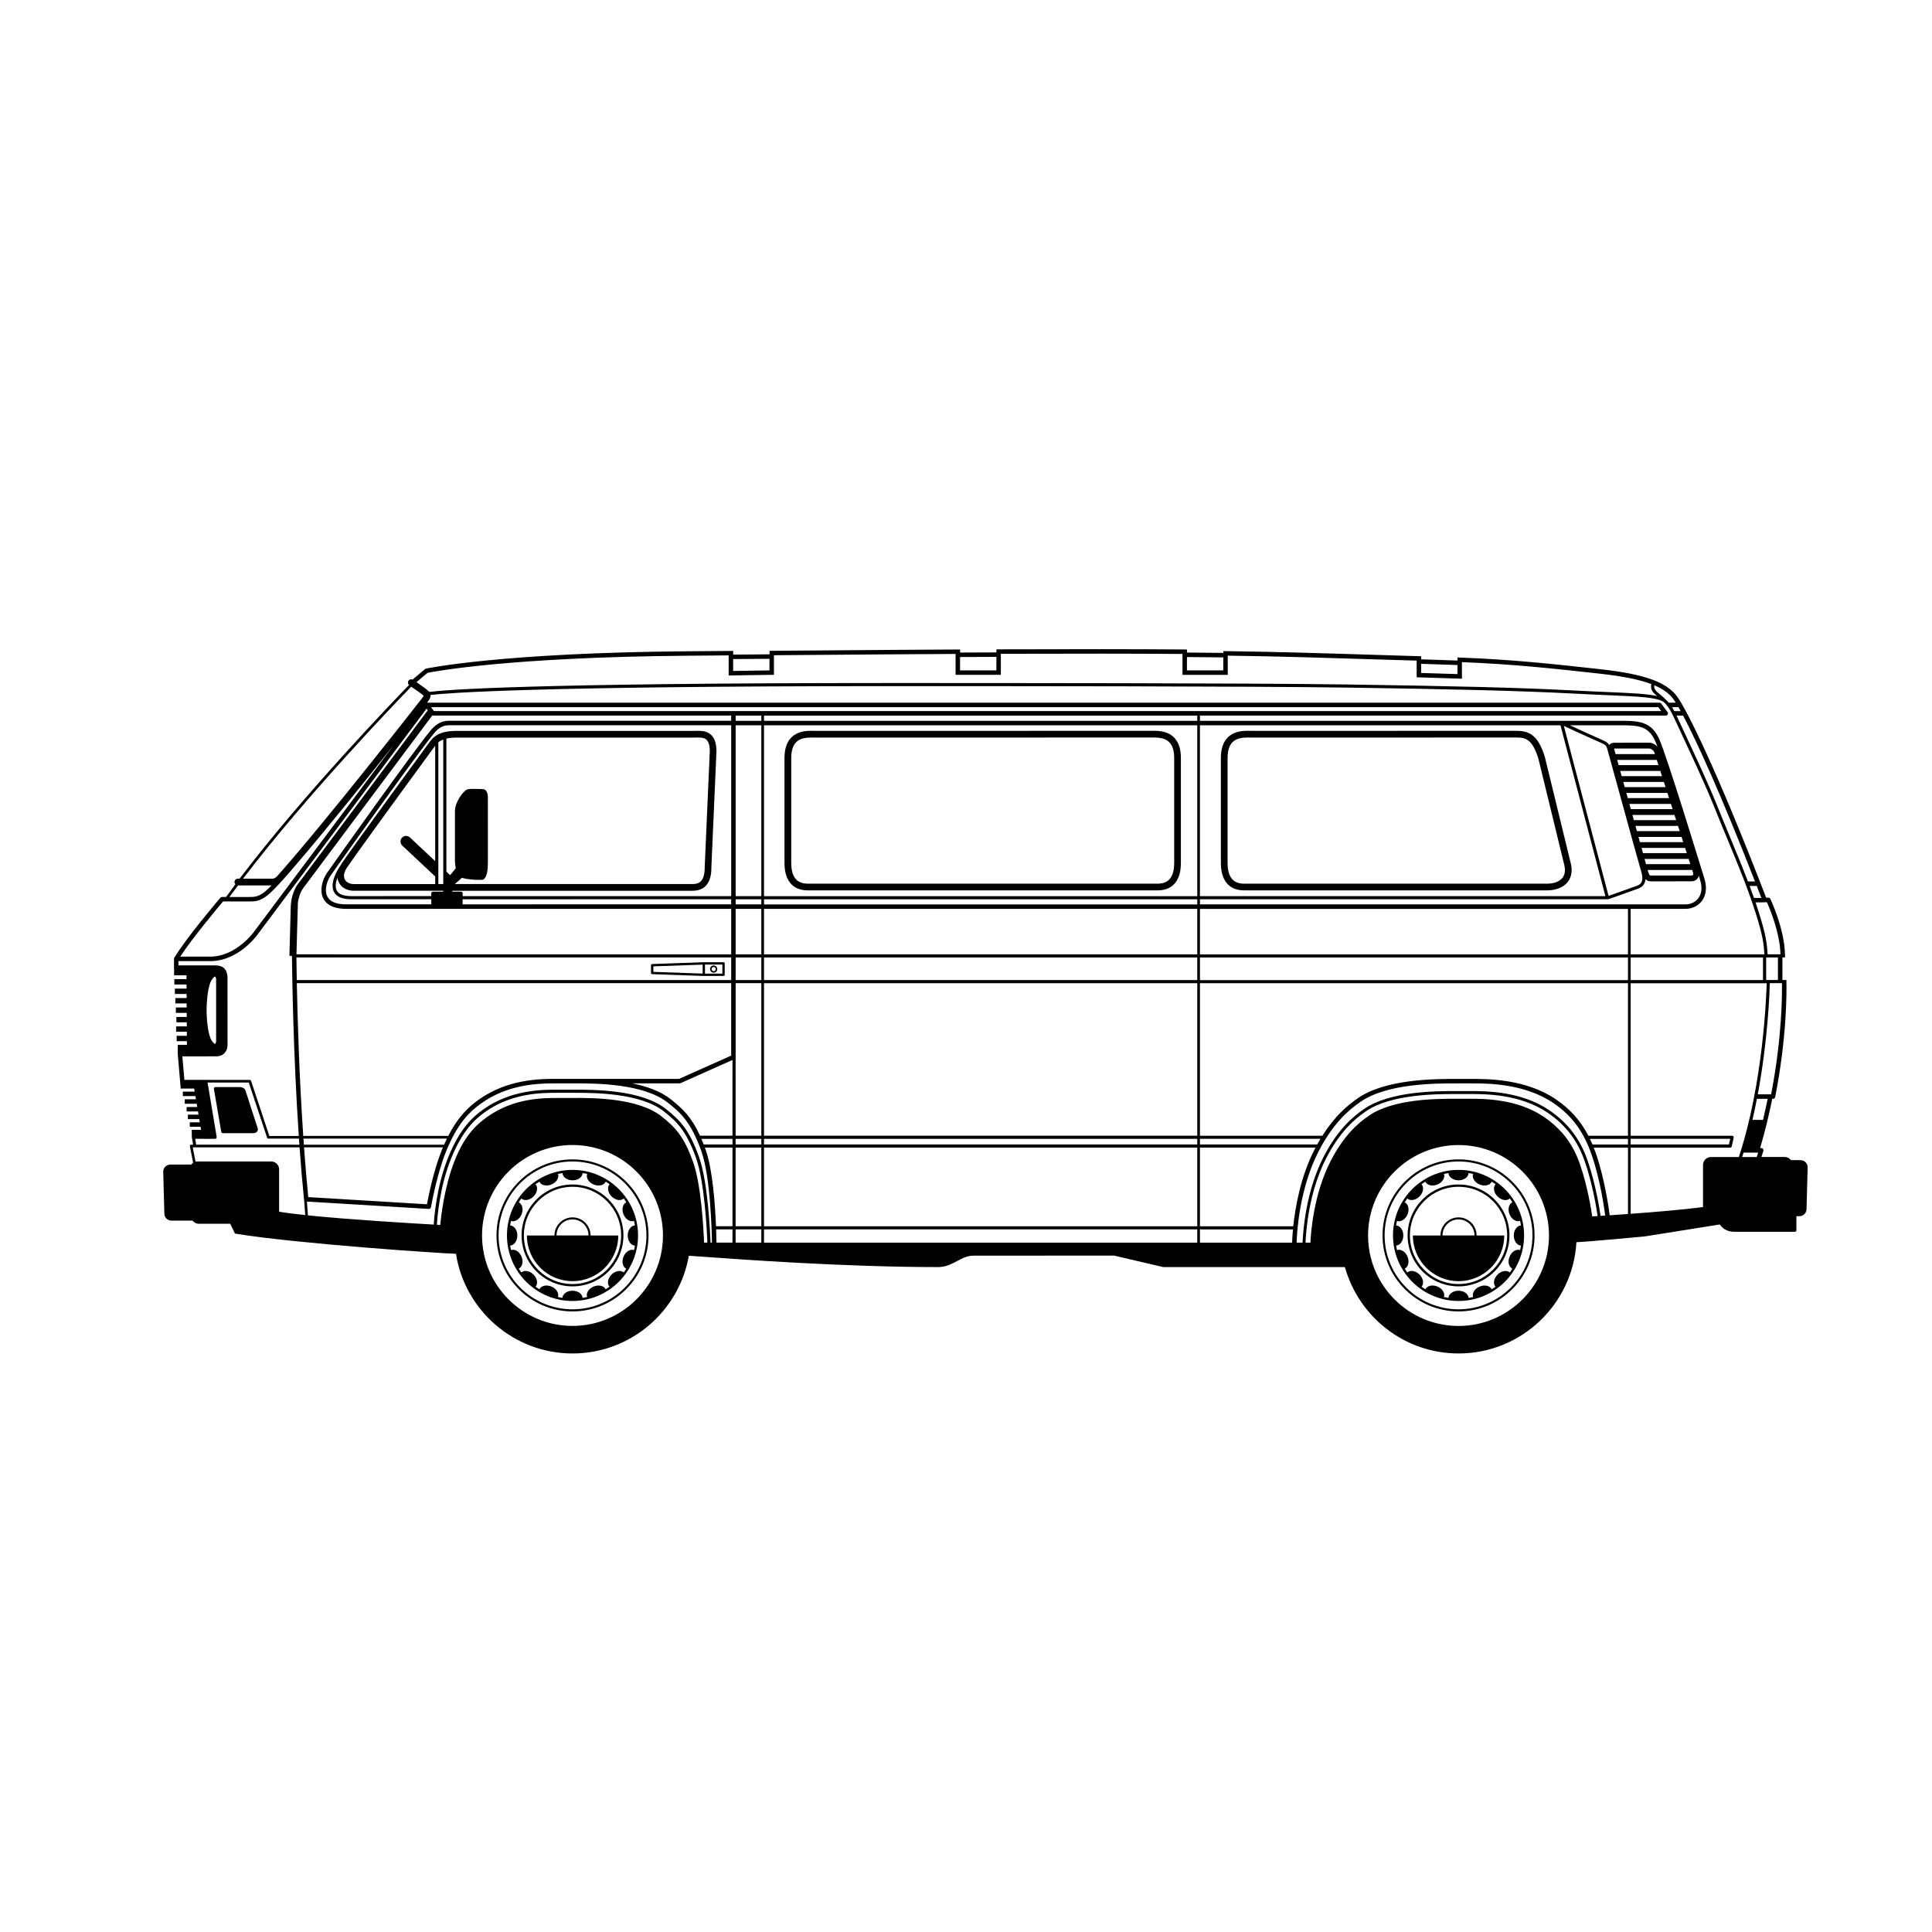 <?xml version="1.0" encoding="UTF-8"?>
<!-- Uploaded to: SVG Repo, www.svgrepo.com, Generator: SVG Repo Mixer Tools -->
<svg fill="#000000" width="800px" height="800px" version="1.1" viewBox="144 144 512 512" xmlns="http://www.w3.org/2000/svg">
 <g>
  <path d="m295.72 451.25c-11.105 0-20.145 9.035-20.145 20.145 0 11.109 9.035 20.145 20.145 20.145s20.145-9.035 20.145-20.145c0-11.109-9.039-20.145-20.145-20.145zm0 39.734c-10.801 0-19.59-8.789-19.59-19.59 0-10.801 8.785-19.59 19.59-19.59 10.801 0 19.59 8.789 19.59 19.59 0 10.801-8.789 19.59-19.59 19.59z"/>
  <path d="m295.72 454.03c-9.578 0-17.371 7.793-17.371 17.371 0 9.578 7.793 17.371 17.371 17.371s17.371-7.793 17.371-17.371c-0.004-9.578-7.797-17.371-17.371-17.371zm12.426 7.992c0.004 0 0.004 0 0 0h0.004 0.004c0.242 0 0.469-0.039 0.672-0.117 0.004-0.004 0.008-0.008 0.012-0.008 0.176-0.07 0.328-0.172 0.465-0.297 0.242 0.328 0.465 0.668 0.68 1.02-0.961 0.461-1.301 1.871-0.746 3.203 0.062 0.152 0.137 0.293 0.215 0.43 0.031 0.051 0.062 0.098 0.094 0.148 0.051 0.082 0.105 0.16 0.164 0.234 0.043 0.055 0.086 0.105 0.129 0.152 0.055 0.062 0.113 0.125 0.172 0.176 0.047 0.047 0.098 0.094 0.148 0.133 0.066 0.055 0.137 0.105 0.203 0.152 0.035 0.023 0.07 0.059 0.105 0.082 0.008 0.008 0.02 0.008 0.031 0.016 0.141 0.082 0.285 0.148 0.434 0.199 0.043 0.016 0.086 0.023 0.129 0.035 0.137 0.035 0.281 0.062 0.418 0.066 0.008 0 0.02 0.004 0.027 0.004 0.07 0 0.137-0.031 0.203-0.039 0.109-0.016 0.219-0.023 0.32-0.062 0.094 0.395 0.168 0.797 0.234 1.199-1.062 0.059-1.914 1.23-1.914 2.676 0 0.18 0.016 0.359 0.039 0.531 0.004 0.027 0.016 0.055 0.02 0.086 0.027 0.141 0.055 0.281 0.098 0.418 0.008 0.023 0.02 0.043 0.023 0.066 0.047 0.133 0.098 0.266 0.156 0.387 0.012 0.023 0.023 0.039 0.035 0.062 0.059 0.109 0.117 0.219 0.191 0.32 0.004 0.008 0.012 0.012 0.016 0.02 0.016 0.02 0.031 0.035 0.047 0.055 0.266 0.336 0.586 0.57 0.938 0.672 0.008 0.004 0.016 0.008 0.023 0.008 0.098 0.023 0.195 0.031 0.297 0.039 0.012 0 0.02 0.004 0.027 0.004-0.066 0.402-0.141 0.801-0.234 1.195-1.008-0.355-2.242 0.406-2.789 1.738-0.07 0.164-0.125 0.336-0.168 0.504-0.012 0.047-0.016 0.09-0.023 0.133-0.027 0.125-0.051 0.246-0.062 0.371-0.004 0.043 0 0.086-0.004 0.129-0.004 0.121-0.012 0.242-0.004 0.363 0.004 0.043 0.012 0.086 0.02 0.125 0.012 0.105 0.02 0.211 0.047 0.312 0.004 0.008 0.004 0.016 0.008 0.02 0.008 0.039 0.027 0.074 0.039 0.117 0.121 0.398 0.324 0.723 0.605 0.945 0 0 0 0.004 0.004 0.004 0.086 0.066 0.18 0.113 0.277 0.164-0.215 0.348-0.438 0.684-0.676 1.012-0.25-0.219-0.562-0.344-0.902-0.383-0.75-0.086-1.633 0.23-2.328 0.93-0.125 0.125-0.242 0.262-0.348 0.402-0.027 0.035-0.047 0.074-0.074 0.113-0.074 0.109-0.145 0.215-0.203 0.324-0.016 0.027-0.023 0.059-0.039 0.086-0.059 0.125-0.113 0.242-0.156 0.367-0.008 0.02-0.008 0.035-0.012 0.055-0.039 0.125-0.074 0.25-0.094 0.375v0.027 0.008c-0.086 0.582 0.055 1.098 0.383 1.473-0.328 0.238-0.664 0.461-1.012 0.676-0.469-0.949-1.871-1.285-3.191-0.73-0.168 0.07-0.324 0.152-0.477 0.238-0.031 0.02-0.055 0.039-0.082 0.059-0.117 0.074-0.234 0.152-0.34 0.242-0.02 0.02-0.035 0.035-0.059 0.055-0.102 0.09-0.203 0.184-0.293 0.285-0.02 0.02-0.031 0.043-0.047 0.062-0.078 0.094-0.152 0.188-0.215 0.289-0.004 0.008-0.008 0.016-0.012 0.023-0.016 0.027-0.023 0.055-0.039 0.082-0.27 0.488-0.328 0.992-0.172 1.441-0.395 0.094-0.789 0.168-1.195 0.234-0.066-1.059-1.23-1.902-2.664-1.902h-0.008c-0.18 0-0.359 0.016-0.531 0.039-0.043 0.008-0.082 0.02-0.121 0.027-0.129 0.023-0.258 0.051-0.379 0.086-0.035 0.012-0.066 0.027-0.102 0.039-0.121 0.043-0.242 0.086-0.355 0.141-0.031 0.016-0.055 0.031-0.082 0.051-0.102 0.055-0.203 0.109-0.297 0.176l-0.02 0.02c-0.027 0.023-0.051 0.047-0.082 0.07-0.32 0.262-0.543 0.566-0.641 0.906-0.004 0.012-0.008 0.02-0.012 0.031-0.023 0.094-0.031 0.191-0.039 0.289 0 0.008-0.004 0.02-0.004 0.027-0.402-0.066-0.801-0.141-1.195-0.234 0.348-1.004-0.41-2.231-1.734-2.781-0.168-0.07-0.336-0.125-0.508-0.168-0.035-0.008-0.074-0.012-0.109-0.02-0.133-0.027-0.266-0.055-0.395-0.066-0.043-0.004-0.082 0-0.125-0.004-0.125-0.008-0.246-0.012-0.363-0.004-0.047 0.004-0.094 0.016-0.137 0.02-0.102 0.012-0.203 0.02-0.301 0.043-0.008 0.004-0.016 0.008-0.02 0.008-0.047 0.012-0.09 0.031-0.137 0.047-0.508 0.16-0.887 0.465-1.086 0.875-0.348-0.215-0.684-0.438-1.012-0.676 0.695-0.793 0.469-2.219-0.543-3.231-0.125-0.125-0.266-0.242-0.406-0.348-0.027-0.02-0.055-0.035-0.086-0.055-0.113-0.078-0.234-0.156-0.352-0.223-0.02-0.008-0.035-0.016-0.051-0.023-0.133-0.066-0.266-0.125-0.402-0.172h-0.008c-0.137-0.047-0.277-0.082-0.414-0.105-0.512-0.082-0.98 0.016-1.344 0.258-0.059 0.039-0.113 0.082-0.168 0.125-0.238-0.328-0.465-0.668-0.68-1.012 0.953-0.465 1.289-1.867 0.738-3.195-0.551-1.328-1.785-2.086-2.789-1.73-0.094-0.395-0.172-0.793-0.238-1.195 1.059-0.059 1.914-1.23 1.914-2.672 0-0.184-0.016-0.363-0.039-0.539-0.18-1.184-0.949-2.078-1.875-2.129 0.066-0.402 0.141-0.805 0.23-1.195 0.168 0.059 0.34 0.094 0.52 0.094 0.879 0 1.82-0.715 2.281-1.828 0.551-1.332 0.211-2.742-0.75-3.199 0.215-0.348 0.441-0.688 0.68-1.02 0.309 0.277 0.707 0.426 1.148 0.426 0.691 0 1.469-0.328 2.094-0.953 1.02-1.02 1.246-2.457 0.527-3.246 0.332-0.238 0.672-0.465 1.02-0.68 0.305 0.648 1.039 1.02 1.902 1.02 0.418 0 0.863-0.086 1.297-0.266 1.191-0.492 1.93-1.539 1.816-2.469-0.016-0.113-0.047-0.223-0.086-0.332 0.395-0.094 0.793-0.172 1.199-0.234 0.047 1.066 1.223 1.926 2.672 1.926 0.184 0 0.363-0.016 0.539-0.039 1.191-0.18 2.09-0.953 2.129-1.887 0.402 0.066 0.805 0.141 1.199 0.234-0.367 1.008 0.395 2.254 1.734 2.809 0.426 0.176 0.875 0.266 1.301 0.266 0.352 0 0.691-0.062 0.988-0.184 0.367-0.152 0.625-0.402 0.809-0.703 0.031-0.047 0.074-0.086 0.098-0.137 0.348 0.215 0.688 0.441 1.016 0.68-0.715 0.793-0.488 2.231 0.535 3.25 0.141 0.141 0.289 0.262 0.445 0.375 0.043 0.027 0.082 0.055 0.125 0.078 0.117 0.074 0.238 0.148 0.363 0.207 0.055 0.023 0.105 0.047 0.16 0.07 0.113 0.047 0.23 0.086 0.344 0.121 0.059 0.016 0.121 0.031 0.18 0.047 0.035 0.008 0.07 0.02 0.102 0.027 0.121 0.02 0.234 0.027 0.348 0.027-0.02-0.016-0.016-0.016-0.012-0.016z"/>
  <path d="m295.72 457.9c-7.445 0-13.5 6.055-13.5 13.5 0 7.445 6.055 13.5 13.5 13.5 7.441 0 13.496-6.055 13.496-13.5 0-7.445-6.055-13.5-13.496-13.5zm0 26.387c-7.106 0-12.887-5.781-12.887-12.887 0-7.106 5.781-12.887 12.887-12.887 7.106 0 12.887 5.781 12.887 12.887-0.004 7.106-5.781 12.887-12.887 12.887z"/>
  <path d="m300.51 471.4c0-2.641-2.148-4.785-4.785-4.785-2.641 0-4.785 2.148-4.785 4.785 0 0.004 0.004 0.008 0.004 0.016h-7.312c0 6.684 5.422 12.105 12.105 12.105s12.105-5.422 12.105-12.105h-7.332c-0.004-0.008 0-0.012 0-0.016zm-0.551 0.012h-8.473v-0.016c0-2.336 1.902-4.238 4.238-4.238 2.34 0 4.238 1.902 4.238 4.238 0 0.008-0.004 0.012-0.004 0.016z"/>
  <path d="m530.53 451.25c-11.109 0-20.145 9.035-20.145 20.145 0 11.109 9.039 20.145 20.145 20.145 11.105 0 20.145-9.035 20.145-20.145 0-11.109-9.039-20.145-20.145-20.145zm0 39.734c-10.801 0-19.59-8.789-19.59-19.59 0-10.801 8.785-19.59 19.59-19.59 10.801 0 19.59 8.789 19.59 19.59 0 10.801-8.789 19.59-19.59 19.59z"/>
  <path d="m530.53 454.03c-9.578 0-17.371 7.793-17.371 17.371 0 9.578 7.793 17.371 17.371 17.371s17.371-7.793 17.371-17.371c0-9.578-7.797-17.371-17.371-17.371zm12.426 7.992h0.004 0.004 0.004c0.242 0 0.469-0.039 0.672-0.117 0.004-0.004 0.008-0.008 0.016-0.008 0.172-0.07 0.324-0.172 0.465-0.297 0.242 0.328 0.465 0.668 0.68 1.02-0.961 0.461-1.301 1.871-0.746 3.203 0.059 0.152 0.133 0.293 0.215 0.43 0.031 0.051 0.066 0.098 0.094 0.148 0.055 0.082 0.105 0.16 0.164 0.234 0.043 0.055 0.086 0.105 0.133 0.152 0.055 0.062 0.113 0.125 0.172 0.176 0.047 0.047 0.098 0.094 0.148 0.133 0.066 0.055 0.133 0.105 0.203 0.152 0.035 0.023 0.07 0.059 0.105 0.082 0.008 0.008 0.02 0.008 0.031 0.016 0.141 0.082 0.285 0.148 0.434 0.199 0.043 0.016 0.086 0.023 0.125 0.035 0.137 0.035 0.281 0.062 0.418 0.066 0.008 0 0.02 0.004 0.027 0.004 0.074 0 0.133-0.031 0.203-0.039 0.109-0.016 0.215-0.023 0.32-0.062 0.094 0.395 0.168 0.797 0.234 1.199-1.062 0.059-1.914 1.23-1.914 2.676 0 0.18 0.016 0.359 0.039 0.531 0.004 0.027 0.016 0.055 0.02 0.086 0.023 0.141 0.055 0.281 0.098 0.418 0.008 0.023 0.02 0.043 0.023 0.066 0.043 0.133 0.094 0.266 0.156 0.387 0.012 0.023 0.023 0.039 0.035 0.062 0.059 0.109 0.117 0.219 0.188 0.32 0.008 0.008 0.016 0.012 0.02 0.02 0.016 0.02 0.031 0.035 0.047 0.055 0.266 0.336 0.586 0.57 0.938 0.672 0.008 0.004 0.016 0.008 0.023 0.008 0.098 0.023 0.195 0.031 0.297 0.039 0.008 0 0.02 0.004 0.027 0.004-0.066 0.402-0.141 0.801-0.234 1.195-1.008-0.355-2.242 0.406-2.789 1.738-0.07 0.164-0.125 0.336-0.168 0.504-0.012 0.047-0.016 0.09-0.023 0.133-0.027 0.125-0.055 0.246-0.062 0.371-0.004 0.043-0.004 0.086-0.004 0.129-0.004 0.121-0.012 0.242-0.004 0.363 0.004 0.043 0.012 0.086 0.02 0.125 0.012 0.105 0.02 0.211 0.047 0.312 0.004 0.008 0.004 0.016 0.008 0.02 0.008 0.039 0.027 0.074 0.039 0.117 0.121 0.398 0.324 0.723 0.605 0.945 0 0 0 0.004 0.004 0.004 0.086 0.066 0.18 0.113 0.277 0.164-0.215 0.348-0.441 0.684-0.68 1.012-0.25-0.219-0.562-0.344-0.902-0.383-0.75-0.086-1.633 0.23-2.332 0.93-0.125 0.125-0.242 0.262-0.348 0.402-0.023 0.035-0.047 0.074-0.074 0.113-0.074 0.109-0.145 0.215-0.203 0.324-0.016 0.027-0.023 0.059-0.039 0.086-0.059 0.125-0.113 0.242-0.156 0.367-0.008 0.02-0.008 0.035-0.016 0.055-0.035 0.125-0.074 0.25-0.094 0.375v0.027c-0.004 0.004-0.004 0.008-0.004 0.008-0.082 0.582 0.055 1.098 0.383 1.473-0.328 0.238-0.664 0.461-1.012 0.676-0.465-0.949-1.871-1.285-3.191-0.73-0.168 0.07-0.324 0.152-0.477 0.238-0.031 0.02-0.055 0.039-0.082 0.059-0.117 0.074-0.234 0.152-0.34 0.242-0.02 0.02-0.035 0.035-0.059 0.055-0.105 0.09-0.203 0.184-0.293 0.285-0.02 0.02-0.031 0.043-0.047 0.062-0.074 0.094-0.152 0.188-0.215 0.289-0.004 0.008-0.008 0.016-0.012 0.023-0.016 0.027-0.023 0.055-0.039 0.082-0.27 0.488-0.332 0.992-0.172 1.441-0.395 0.094-0.793 0.168-1.195 0.234-0.066-1.059-1.23-1.902-2.664-1.902h-0.008c-0.176 0-0.355 0.016-0.527 0.039-0.043 0.008-0.082 0.02-0.125 0.027-0.129 0.023-0.258 0.051-0.379 0.086-0.035 0.012-0.066 0.027-0.102 0.039-0.121 0.043-0.242 0.086-0.355 0.141-0.031 0.016-0.055 0.031-0.082 0.051-0.102 0.055-0.203 0.109-0.297 0.176-0.008 0.008-0.012 0.012-0.02 0.02-0.027 0.023-0.055 0.047-0.082 0.07-0.316 0.262-0.539 0.566-0.641 0.906-0.004 0.012-0.008 0.02-0.012 0.031-0.023 0.094-0.031 0.191-0.039 0.289-0.004 0.008-0.004 0.02-0.004 0.027-0.406-0.066-0.801-0.141-1.195-0.234 0.348-1.004-0.406-2.231-1.734-2.781-0.168-0.07-0.336-0.125-0.508-0.168-0.035-0.008-0.074-0.012-0.109-0.02-0.133-0.027-0.266-0.055-0.395-0.066-0.043-0.004-0.082 0-0.125-0.004-0.125-0.008-0.246-0.012-0.367-0.004-0.047 0.004-0.094 0.016-0.137 0.02-0.102 0.012-0.207 0.02-0.305 0.043-0.008 0.004-0.016 0.008-0.02 0.008-0.047 0.012-0.094 0.031-0.137 0.047-0.508 0.16-0.887 0.465-1.086 0.875-0.348-0.215-0.684-0.438-1.012-0.676 0.695-0.793 0.469-2.219-0.543-3.231-0.125-0.125-0.266-0.242-0.406-0.348-0.027-0.02-0.055-0.035-0.086-0.055-0.113-0.078-0.23-0.156-0.352-0.223-0.02-0.008-0.035-0.016-0.055-0.023-0.133-0.066-0.266-0.125-0.402-0.172h-0.008c-0.137-0.047-0.273-0.082-0.414-0.105-0.516-0.082-0.98 0.016-1.344 0.258-0.059 0.039-0.113 0.082-0.168 0.125-0.238-0.328-0.465-0.668-0.68-1.012 0.953-0.465 1.285-1.867 0.738-3.195-0.551-1.328-1.785-2.086-2.789-1.73-0.094-0.395-0.172-0.793-0.234-1.195 1.059-0.059 1.91-1.23 1.91-2.672 0-0.184-0.016-0.363-0.039-0.539-0.18-1.184-0.949-2.078-1.875-2.129 0.066-0.402 0.141-0.805 0.234-1.195 0.168 0.059 0.34 0.094 0.516 0.094 0.883 0 1.82-0.715 2.281-1.828 0.551-1.332 0.211-2.742-0.754-3.199 0.215-0.348 0.441-0.688 0.68-1.02 0.309 0.277 0.707 0.426 1.152 0.426 0.691 0 1.469-0.328 2.094-0.953 1.02-1.02 1.246-2.457 0.527-3.246 0.332-0.238 0.672-0.465 1.02-0.68 0.305 0.648 1.043 1.02 1.902 1.02 0.418 0 0.863-0.086 1.297-0.266 1.195-0.492 1.93-1.539 1.812-2.469-0.016-0.113-0.047-0.223-0.086-0.332 0.395-0.094 0.793-0.172 1.199-0.234 0.047 1.066 1.223 1.926 2.672 1.926 0.184 0 0.363-0.016 0.539-0.039 1.191-0.18 2.09-0.953 2.129-1.887 0.406 0.066 0.805 0.141 1.199 0.234-0.367 1.008 0.395 2.254 1.734 2.809 0.426 0.176 0.875 0.266 1.301 0.266 0.355 0 0.691-0.062 0.988-0.184 0.367-0.152 0.625-0.402 0.809-0.703 0.031-0.047 0.074-0.086 0.098-0.137 0.348 0.215 0.688 0.441 1.016 0.68-0.715 0.793-0.488 2.231 0.535 3.25 0.141 0.141 0.293 0.262 0.445 0.375 0.043 0.027 0.082 0.055 0.125 0.078 0.117 0.074 0.234 0.148 0.363 0.207 0.055 0.023 0.105 0.047 0.156 0.07 0.117 0.047 0.23 0.086 0.344 0.121 0.059 0.016 0.121 0.031 0.18 0.047 0.035 0.008 0.066 0.02 0.105 0.027 0.117 0.02 0.234 0.027 0.348 0.027 0.004-0.016 0.008-0.016 0.012-0.016z"/>
  <path d="m530.53 457.9c-7.445 0-13.5 6.055-13.5 13.5 0 7.445 6.055 13.5 13.5 13.5 7.441 0 13.496-6.055 13.496-13.5 0-7.445-6.055-13.5-13.496-13.5zm0 26.387c-7.106 0-12.887-5.781-12.887-12.887 0-7.106 5.781-12.887 12.887-12.887 7.106 0 12.887 5.781 12.887 12.887 0 7.106-5.781 12.887-12.887 12.887z"/>
  <path d="m535.31 471.4c0-2.641-2.148-4.785-4.785-4.785-2.641 0-4.789 2.148-4.789 4.785 0 0.004 0.004 0.008 0.004 0.016h-7.312c0 6.684 5.422 12.105 12.109 12.105 6.684 0 12.105-5.422 12.105-12.105h-7.332v-0.016zm-0.551 0.012h-8.473c0-0.004-0.004-0.008-0.004-0.016 0-2.336 1.902-4.238 4.238-4.238 2.336 0 4.238 1.902 4.238 4.238 0.004 0.008 0 0.012 0 0.016z"/>
  <path d="m358.04 379.96h92.777c2.578 0 4.445-1.133 5.402-3.269 0.73-1.625 0.73-3.43 0.73-4.203v-27.57c0-7.246-5.434-7.246-7.219-7.246-0.242 0-89.277 0.02-89.262 0.02l-0.582-0.008c-0.293-0.008-0.523-0.012-0.766-0.012-1.785 0-7.219 0-7.219 7.246v27.582c0 0.766 0 2.562 0.727 4.188 0.965 2.141 2.832 3.273 5.41 3.273zm-4.356-35.043c0-4.809 2.613-5.469 5.441-5.469 0.23 0 0.449 0.004 0.758 0.012l0.574 0.008s89.035-0.02 89.277-0.02c2.824 0 5.441 0.664 5.441 5.469v27.566c0 0.656 0 2.195-0.574 3.477-0.668 1.492-1.906 2.219-3.781 2.219h-92.777c-1.875 0-3.113-0.727-3.781-2.219-0.574-1.277-0.574-2.809-0.574-3.461v-27.582z"/>
  <path d="m545.57 337.67c-0.242 0-69.477 0.02-69.465 0.02l-0.586-0.008c-0.293-0.008-0.52-0.012-0.762-0.012-1.785 0-7.215 0-7.215 7.246v27.582c0 0.766 0 2.562 0.727 4.188 0.957 2.141 2.824 3.269 5.402 3.269h80.363c1.129 0 3.926-0.223 5.492-2.305 1.043-1.387 1.246-3.207 0.617-5.379l-6.727-27.613c-1.945-6.461-4.707-6.988-7.848-6.988zm12.539 38.914c-0.754 1-2.273 1.598-4.07 1.598h-80.363c-1.875 0-3.113-0.727-3.781-2.219-0.574-1.277-0.574-2.809-0.574-3.461v-27.586c0-4.809 2.613-5.469 5.438-5.469 0.23 0 0.449 0.004 0.762 0.012l0.574 0.008s69.238-0.02 69.477-0.02c2.375 0 4.426 0 6.137 5.68l6.719 27.605c0.477 1.641 0.371 2.938-0.316 3.852z"/>
  <path d="m335.75 399h-5.234c-0.004 0-0.004 0.004-0.008 0.004-0.004 0-0.004-0.004-0.008-0.004l-13.68 0.48c-0.168 0.008-0.301 0.141-0.301 0.309v2.062c0 0.168 0.133 0.305 0.301 0.309l13.68 0.48h0.012 5.234c0.172 0 0.309-0.137 0.309-0.309v-3.023c0.004-0.172-0.133-0.309-0.305-0.309zm-5.543 3.012-13.059-0.457v-1.461l13.059-0.457zm5.231 0.012h-4.613v-2.402h4.613z"/>
  <path d="m333.13 401.77c0.527 0 0.957-0.43 0.957-0.957s-0.43-0.957-0.957-0.957-0.957 0.43-0.957 0.957 0.43 0.957 0.957 0.957zm0-1.512c0.305 0 0.555 0.25 0.555 0.555 0 0.305-0.246 0.555-0.555 0.555-0.305 0-0.555-0.25-0.555-0.555 0-0.305 0.25-0.555 0.555-0.555z"/>
  <path d="m203.05 444.31h7.996c0.672 0 0.988-0.27 1.137-0.492 0.188-0.285 0.207-0.656 0.055-1.016-0.047-0.113-0.445-1.27-3.078-9.488l-0.098-0.309c-0.227-0.699-1.027-0.906-1.477-0.918h-6.488c-0.121 0-0.238 0.055-0.316 0.148s-0.113 0.219-0.094 0.336l1.949 11.391c0.039 0.203 0.211 0.348 0.414 0.348z"/>
  <path d="m621.15 451.44h-2.527c-0.383-0.5-0.98-0.832-1.66-0.832h-6.168l0.512-1.59c0.059-0.18 0.027-0.375-0.082-0.531-0.113-0.152-0.289-0.242-0.48-0.242h-0.293c1.242-4.234 2.32-8.613 3.211-13.047h0.191c0.285 0 0.527-0.199 0.582-0.477 3.094-15.652 3.035-27.777 2.988-30.176v-0.828h-1.066v-5.984h0.691v-0.828h-0.016c-0.145-6.769-3.719-14.355-3.871-14.68-0.102-0.215-0.32-0.359-0.566-0.336-0.176 0.008-0.359 0.016-0.543 0.023-13.418-34.805-21.109-49.84-23.539-53.234-2.801-3.91-8.668-6.031-20.258-7.312l-0.156-0.02c-11.941-1.324-23.223-2.57-37.23-3.086l-0.613-0.023v0.812c-3.172-0.113-6.387-0.223-9.629-0.32v-0.812l-10.434-0.32c-14.133-0.441-28.75-0.898-41.398-1.039h-0.598v0.469c-2.242-0.023-4.43-0.047-6.543-0.066l-3.086-0.027v-0.809l-0.586-0.004c-12.734-0.098-28.867-0.109-49.328-0.039l-0.59 0.004v0.809c-3.164 0.012-6.375 0.023-9.629 0.035v-0.809l-0.594 0.004c-10.965 0.047-22.527 0.137-34.18 0.23l-15.73 0.121v0.93l-9.629 0.07v-0.977l-12.027 0.094c-49.551 0.391-69.172 4.551-69.367 4.594l-0.148 0.023-3.43 2.887c-0.383-0.168-0.844-0.062-1.086 0.301-0.246 0.367-0.172 0.84 0.145 1.133-4.207 4.332-28.199 29.285-44.895 51.324h-0.465c-0.492 0-0.887 0.398-0.887 0.887 0 0.23 0.094 0.438 0.238 0.598-0.844 1.133-1.672 2.254-2.469 3.363h-1.062c-0.172 0-0.34 0.074-0.453 0.207-0.367 0.43-8.934 10.508-12.105 15.742-0.109 0.109-0.18 0.258-0.18 0.422v2.465c0 0.039 0.016 0.074 0.023 0.109v1.828h3.281l0.008 1.008h-3.219v1.422h3.231l0.008 1.082h-3.102v1.422h3.109l0.008 1.082h-2.992v1.422h2.992l0.008 1.082h-2.863v1.422h2.875l0.008 1.082h-2.746v1.422h2.758l0.008 1.082-2.836-0.008v1.422h2.84l0.008 1.082h-2.711v1.422h2.723l0.008 0.973h-2.438v2.246c0 0.027-0.012 0.059-0.008 0.086l0.758 8.707c0 0.023 0.016 0.043 0.02 0.066v0.48h3.582l0.137 0.809h-3.141v1.184h3.336l0.141 0.852h-2.977v1.184h3.176l0.141 0.852h-2.812v1.184h3.012l0.141 0.848h-2.816v1.184h3.016l0.141 0.852h-2.652v1.184h2.852l0.137 0.809h-2.469v1.895h0.039c-0.008 0.043-0.016 0.086-0.008 0.129l0.324 1.898h-0.508c-0.105 0-0.207 0.047-0.273 0.129-0.066 0.082-0.094 0.191-0.074 0.293l0.863 4.379c-0.191 0.129-0.352 0.293-0.492 0.477h-5.551c-1.039 0-1.883 0.844-1.883 1.895l0.301 11.078c0 1.039 0.844 1.883 1.883 1.883h5.582c0.383 0.5 0.98 0.832 1.66 0.832h8.34l1.172 2.434c0.051 0.109 0.152 0.184 0.27 0.203 16.551 2.68 54.695 5.242 58.371 5.316 2.34 14.949 15.305 26.418 30.902 26.418 15.41 0 28.246-11.207 30.809-25.898 0.684 0.043 1.941 0.133 3.617 0.254 10.41 0.754 38.059 2.75 62.43 2.75 2.059 0 3.566-0.809 5.023-1.586 1.391-0.742 2.703-1.445 4.445-1.445l37.199-0.012 12.996 3.039h48.156c3.676 13.188 15.785 22.895 30.129 22.895 16.645 0 30.289-13.07 31.223-29.484 3.402-0.148 17.516-1.477 18.172-1.539l19.836-3.164c0.621 0.953 1.773 1.945 3.926 1.945h15.996c0.203 0 0.367-0.164 0.367-0.367v-3.773h0.801c1.039 0 1.883-0.844 1.883-1.871l0.301-11.098c0-1.035-0.848-1.879-1.887-1.879zm-9.938-10.652h-2.801c0.438-1.871 0.832-3.738 1.191-5.59h2.848c-0.379 1.879-0.793 3.742-1.238 5.59zm2.152-6.773h-3.535c2.672-14.301 3.133-27.078 3.195-29.469h3.211c0.043 2.254 0.117 14.094-2.871 29.469zm-1.316-30.297v-5.984h3.121v5.984zm0.199-20.629c0.707 1.578 3.465 8.109 3.594 13.816h-3.406c-0.184-3.008-0.453-5.219-2.383-11.289-0.266-0.836-0.539-1.66-0.816-2.477 0.797 0.031 1.949-0.004 3.012-0.051zm-150.25 0.574v-1.352h108.21l0.066-0.023c0.055-0.02 5.367-1.871 7.934-2.828 1.348-0.508 1.793-1.469 1.848-2.504 0.324 0.352 0.77 0.609 1.414 0.609h0.004l10.801-0.008c0.66 0 1.246-0.281 1.609-0.766 0.16-0.215 0.258-0.461 0.316-0.723 0.129 0.426 0.254 0.836 0.371 1.211 0.73 2.394 0.141 3.902-0.484 4.746-0.762 1.031-2.035 1.645-3.41 1.645zm114.14 62.133h26.379l-0.332 1.492h-26.047zm-317.14-113.35-0.785-1.047h325.25l0.785 1.047zm203 113.35h31.938c-0.289 0.48-0.574 0.973-0.863 1.492h-31.074zm-195.4-64.316v-0.77c0-0.23-0.188-0.414-0.414-0.414h-2.32l0.035-0.234h63.621c2.129 0 3.602-0.875 4.375-2.606 0.633-1.406 0.633-2.973 0.629-3.688l1.344-30.641c0-2.328-0.605-3.875-1.852-4.727-1.047-0.715-2.254-0.723-3.184-0.723-0.27 0-0.496 0.004-0.809 0.012-0.203 0.004-0.395 0.008-0.566 0.008l-62.453-0.004c-3.551 0-5.606 0.828-7.09 2.856l-0.148 0.203c-7.734 10.566-21.043 28.797-23.281 32.176-0.098 0.148-0.176 0.293-0.262 0.441-0.957 1.414-2.883 4.723-1.723 6.988 0.664 1.297 2.199 1.953 4.559 1.953h21.234v1.234c0 0.043 0.012 0.078 0.023 0.117h-22.621c-2.566 0-4.227-0.695-4.941-2.062-0.852-1.641-0.176-4.098 0.93-5.672 1.848-2.625 23.148-32.625 27.398-37.656 0.812-0.965 1.98-2.07 3.805-2.07h74.883v45.281h-71.172zm71.172 0.828v1.352l-71.195 0.004c0.012-0.039 0.023-0.074 0.023-0.117v-1.234zm-65.055-28.855c-0.211-0.211-0.477-0.324-0.746-0.324h-0.004c-0.047-0.004-1.184-0.074-2.281-0.074-1.258 0-1.676 0.094-1.879 0.164-1.012 0.348-3.242 3.344-3.242 5.731v12.578c-0.004 0.098-0.051 1.32 0.223 2.562l-1.484 1.84-1.004-0.941v-35.254c0.727-0.168 1.598-0.266 2.707-0.266h62.453c0.184 0 0.387-0.004 0.684-0.012 0.203-0.004 0.418-0.008 0.688-0.008 0.73 0.004 1.582 0 2.191 0.414 0.715 0.488 1.078 1.586 1.078 3.219l-1.344 30.641c0 0.629 0 1.941-0.477 3-0.48 1.074-1.332 1.555-2.754 1.555l-62.98 0.004 1.898-1.68c0.062 0.027 0.125 0.059 0.191 0.082 1.406 0.422 3.332 0.484 4.356 0.484 0.5 0 0.82-0.016 0.875-0.02 0.336-0.059 1.43-0.559 1.43-4.418l-0.004-17.434c0-0.129-0.012-1.277-0.574-1.844zm-22.109 14.637 8.695 8.152 0.031 0.031v2.012h-21.59c-0.949 0-1.836-0.395-2.211-0.977-0.383-0.602-0.758-1.605 0.43-3.398 1.621-2.445 10.09-14.148 23.23-32.109l0.137-0.184v30.594l-6.699-6.285c-0.598-0.559-1.535-0.527-2.094 0.066-0.555 0.598-0.523 1.535 0.07 2.098zm-12.859 11.969h23.715l-0.012 0.234h-2.746c-0.23 0-0.414 0.184-0.414 0.414v0.77l-21.234 0.004c-2.023 0-3.309-0.508-3.82-1.508-0.453-0.887-0.285-2.106 0.191-3.363 0.078 0.57 0.273 1.121 0.609 1.648 0.707 1.113 2.129 1.801 3.711 1.801zm22.418-1.777v-37.57c0.352-0.293 0.781-0.535 1.305-0.734v38.301zm2.723-43.266c-2.336 0-3.809 1.422-4.707 2.492-4.324 5.121-25.336 34.715-27.465 37.742-1.273 1.809-2.133 4.742-1.012 6.898 0.641 1.23 2.199 2.703 5.992 2.703h102.08v12.059l-115.21-0.004 0.379-13.734c0.395-2.719 1.586-4.07 1.703-4.199l33.914-45.375c0.047 0.012 0.094 0.031 0.145 0.031h79.066v1.383zm-38.359 112.34c-0.039-0.539-0.078-1.074-0.113-1.613h38.023c-0.254 0.516-0.504 1.047-0.754 1.613zm36.855 0.707c-0.098 0.238-0.203 0.469-0.301 0.715-0.148 0.367-0.293 0.742-0.43 1.121-0.047 0.125-0.09 0.25-0.137 0.375-0.094 0.262-0.188 0.52-0.277 0.785-0.051 0.148-0.098 0.297-0.148 0.441-0.082 0.246-0.164 0.492-0.242 0.738-0.051 0.156-0.098 0.312-0.148 0.469-0.074 0.242-0.148 0.488-0.223 0.73-0.047 0.152-0.09 0.305-0.137 0.457-0.074 0.262-0.148 0.52-0.219 0.773-0.039 0.133-0.074 0.266-0.113 0.398-0.098 0.363-0.195 0.719-0.289 1.074-0.012 0.039-0.02 0.078-0.031 0.117-0.094 0.359-0.184 0.711-0.27 1.059-0.031 0.137-0.066 0.27-0.098 0.402-0.055 0.227-0.109 0.449-0.16 0.668-0.035 0.145-0.066 0.281-0.098 0.426-0.047 0.199-0.09 0.395-0.133 0.586-0.031 0.141-0.062 0.273-0.094 0.41-0.039 0.176-0.074 0.344-0.113 0.512-0.027 0.133-0.059 0.27-0.086 0.395-0.035 0.16-0.066 0.309-0.098 0.457-0.023 0.113-0.047 0.23-0.07 0.336-0.035 0.164-0.062 0.316-0.094 0.465-0.035 0.18-0.07 0.344-0.098 0.5-0.02 0.09-0.035 0.188-0.051 0.266-0.02 0.109-0.035 0.195-0.055 0.289-0.008 0.039-0.016 0.086-0.023 0.121l-31.457-1.902c-0.43-4.328-0.801-8.766-1.121-13.188zm-37.02-3.031c-1.082-15.984-1.523-31.414-1.703-40.48h115.11v19.195l-13.781 6.16h-26.605-1.297-4.352c-4.547 0-13.043-0.004-20.766 5.441-2.551 1.797-5.441 4.367-8.176 9.684zm-1.719-41.309c-0.051-2.68-0.078-4.731-0.09-5.984h115.22v5.984zm357.57-30.719-0.383-1.375h11.676l0.441 1.375zm12.234 1.543 0.242 0.758c0.07 0.234 0.055 0.441-0.035 0.566-0.094 0.121-0.254 0.148-0.375 0.148l-10.801 0.008c-0.254 0-0.422-0.055-0.742-1.137l-0.094-0.344zm-13.043-4.461-0.379-1.375h11.543l0.445 1.375zm-0.809-2.914-0.379-1.375h11.414l0.441 1.375zm-0.805-2.918-0.379-1.375h11.281l0.441 1.375zm-0.805-2.914-0.383-1.375h11.148l0.445 1.375zm-0.809-2.918-0.379-1.375h11.02l0.441 1.375zm-0.805-2.914-0.379-1.375h10.887l0.441 1.375zm-0.805-2.914-0.383-1.375h10.758l0.441 1.375zm-0.809-2.914-0.379-1.375h10.621l0.441 1.375zm-0.805-2.918-0.383-1.375h10.492l0.441 1.375zm-0.809-2.914-0.301-1.094c-0.055-0.176-0.074-0.297-0.082-0.375 0.039-0.004 0.094-0.008 0.156-0.008l9.125-0.008c0.574 0 1.238 0.535 1.422 1.168l0.102 0.312zm8.895-3.023-9.121 0.008c-0.246 0-1 0-1.434 0.586-0.016 0.016-0.016 0.035-0.023 0.055-0.363-0.746-0.996-1.027-3.481-2.109-2.074-0.906-4.988-2.25-6.93-3.156h14.148c4.578 0 6.758 0.562 8.391 4.051 0.164 0.348 0.383 0.902 0.648 1.617-0.578-0.633-1.391-1.051-2.199-1.051zm-14.391-0.703c2.981 1.297 2.981 1.297 3.301 2.387 0.133 0.441 1.129 4.07 2.391 8.664 2.41 8.762 5.703 20.762 6.574 23.684 0.648 2.18 0.348 3.328-1 3.832-2.219 0.832-6.5 2.332-7.629 2.727l-11.852-45.047c1.672 0.781 5.598 2.613 8.215 3.754zm2.797 41.363h-107.45v-45.281h95.543zm6.691 16.254h35.074v5.984h-35.074zm0-0.828v-12.059h14.543c1.746 0 3.375-0.793 4.359-2.125 1.113-1.5 1.348-3.559 0.668-5.797-0.102-0.328-10.062-32.945-12.043-37.18-1.883-4.027-4.551-4.734-9.461-4.734h-112.21v-1.383h123.44c0.223 0 0.43-0.125 0.531-0.328 0.098-0.203 0.078-0.441-0.059-0.621l-1.68-2.231c-0.113-0.148-0.285-0.234-0.473-0.234h-326.58c0.117-0.148 0.199-0.258 0.211-0.27 0.555-0.738 0.77-1.281 0.73-1.789 4.473-0.508 27.129-2.332 121.68-2.332 28.543 0 95.383 0 121.64 0.395 26.551 0.398 44.898 0.789 60.113 1.605 3.219 0.172 6.086 0.297 8.621 0.402 8.312 0.355 13.137 0.562 14.824 1.887 0.035 0.039 0.074 0.074 0.117 0.113l0.004-0.004c0.07 0.062 0.141 0.125 0.195 0.191l0.113 0.137c0.59 0.703 1.199 1.434 2.231 3.672 0.559 1.207 1.223 2.637 1.957 4.207 2.711 5.809 6.426 13.766 8.648 19.324 1.281 3.207 2.512 6.168 3.68 8.988 2.801 6.75 5.219 12.578 7.301 19.125 1.895 5.961 2.16 8.043 2.344 11.039zm34.648-14.953c-0.934 0.023-1.723 0.02-1.98-0.027-0.371-1.059-0.746-2.113-1.137-3.156h1.883c0.406 1.043 0.816 2.102 1.234 3.184zm-1.699-4.367h-1.867c-1.379-3.625-2.875-7.234-4.5-11.16-1.168-2.816-2.394-5.773-3.676-8.977-2.234-5.582-5.953-13.551-8.668-19.367-0.73-1.57-1.398-2.996-1.953-4.203-0.039-0.09-0.074-0.16-0.117-0.246h1.73c3.492 6.586 9.777 20.211 19.051 43.953zm-20.277-46.184c0.184 0.32 0.379 0.668 0.586 1.047h-1.684c-0.219-0.414-0.422-0.754-0.605-1.047zm-6.402-5.812c2.383 1.012 4.035 2.246 5.129 3.777 0.164 0.227 0.352 0.512 0.562 0.848h-1.863c-0.055-0.066-0.109-0.133-0.164-0.195l-0.113-0.133c-0.113-0.133-0.242-0.258-0.387-0.375-0.555-0.586-1.121-1.062-1.621-1.469-1.086-0.891-1.723-1.43-1.543-2.453zm-61.793-5.676c3.242 0.098 6.457 0.207 9.629 0.32v2.398l-9.629-0.297zm-62.059-1.797 3.074 0.027c2.117 0.02 4.309 0.043 6.551 0.066v3.438h-9.629zm-60.133-0.008c3.254-0.016 6.465-0.027 9.629-0.035v3.574h-9.629zm-60.133 0.543 9.629-0.07v3.074l-9.629 0.148zm-81 3.652c1.844-0.371 21.777-4.168 68.98-4.539l10.836-0.086v5.324l11.996-0.188v-5.18l14.555-0.113c11.445-0.09 22.797-0.176 33.582-0.227v5.527l11.996 0.008v-5.574c19.859-0.066 35.625-0.051 48.137 0.039v5.535h11.996v-5.082c12.5 0.148 26.871 0.598 40.777 1.031l9.285 0.285v4.418l11.996 0.371v-4.387c13.684 0.523 24.785 1.754 36.531 3.055l0.156 0.02c5.953 0.66 10.32 1.531 13.504 2.738-0.348 1.492 0.5 2.328 1.555 3.195-2.574-0.625-6.742-0.809-12.957-1.074-2.535-0.109-5.398-0.23-8.613-0.402-15.227-0.816-33.586-1.207-60.145-1.605-26.266-0.395-93.113-0.395-121.66-0.395-96.902 0-118.07 1.852-122.02 2.356-0.137-0.152-0.289-0.266-0.406-0.348-0.219-0.273-1.23-1.027-3-2.238zm-4.312 3.664c1.375 0.934 2.805 1.949 3.008 2.144 0.09 0.113 0.188 0.199 0.297 0.285-0.055 0.102-0.148 0.254-0.305 0.465-0.25 0.324-25.336 32.484-38.457 47.246-0.652 0.734-1.32 0.793-1.387 0.742l-7.723 0.004c16.746-22.023 40.605-46.805 44.566-50.887zm-45.91 52.664h8.898c-0.68 0.703-1.293 1.293-1.742 1.645-1.832 1.441-2.727 1.438-4.504 1.43h-4.914c0.738-1.02 1.492-2.043 2.262-3.074zm-3.953 4.254h6.602c1.863 0.023 3.086 0.016 5.246-1.684 0.898-0.707 2.363-2.238 3.797-3.824 0.031-0.031 0.059-0.055 0.09-0.09 0.168-0.188 0.344-0.391 0.516-0.586 1.203-1.348 2.324-2.652 3.004-3.457 8.035-9.363 18.652-22.59 26.086-31.965l-37.016 49.473c-0.047 0.07-4.742 6.754-11.758 6.754h-7.918c3.168-4.891 10.148-13.199 11.352-14.621zm-10.246 47.285-0.543-6.231 8.973-0.008c2.074 0 3-1.508 3-3.004l-0.008-17.656c0-3.086-1.926-3.445-3.375-3.445l-9.625 0.008v-1.133h8.395c7.629 0 12.527-6.969 12.719-7.246l44.633-59.652 0.324 0.43-34.066 45.594c-0.094 0.098-2.262 2.422-2.262 7.074l-0.336 12.395 0.672 0.02v0.012c0.047 4.801 0.328 25.715 1.812 47.703h-7.801l-4.856-14.613c-0.047-0.145-0.184-0.242-0.336-0.242zm5.879-18.461c0-2.422 0.359-6.562 1.348-8.031 0.598-0.887 0.883-0.898 0.891-0.898 0.086 0 0.246 0.324 0.285 0.613l0.004 16.59c-0.043 0.332-0.203 0.66-0.289 0.66-0.012 0-0.297-0.012-0.891-0.898-0.988-1.473-1.348-5.613-1.348-8.035zm2.254 34.086c0.23 0 0.414-0.184 0.414-0.414 0-0.02-0.008-0.039-0.012-0.059h0.02l-2.414-14.441h10.918l4.856 14.613c0.047 0.145 0.184 0.242 0.336 0.242h8.105c0.035 0.535 0.074 1.074 0.113 1.613l-27.344-0.004-0.266-1.555zm16.965 19.312v-11.223c0-1.156-0.941-2.094-2.094-2.094h-19.551c-0.172 0-0.336 0.027-0.496 0.066l-0.75-3.801h28.312c0.336 4.633 0.723 9.281 1.18 13.809 0.004 0.031 0.02 0.062 0.027 0.094l0.289 4.035c-2.766-0.285-5.148-0.582-6.918-0.887zm77.75 30.266c-13.219 0-23.973-10.754-23.973-23.973s10.754-23.973 23.973-23.973 23.973 10.754 23.973 23.973-10.754 23.973-23.973 23.973zm34.867-22.074c-0.141-3.574-0.758-15.238-2.863-21.227-2.5-7.098-4.918-9.426-8.328-12.168-6.144-4.941-18.168-4.977-23.355-4.938h-3.969c-4.102-0.02-11.828-0.004-18.82 4.922-3.055 2.152-6.254 5.113-8.953 12.176-2.641 6.922-3.461 14.738-3.625 16.551-0.211-0.012-0.52-0.027-0.887-0.047 0.078-1.52 0.645-9.848 3.766-17.566 2.977-7.367 6.266-10.395 9.09-12.387 7.117-5.019 15.047-5.031 19.258-5.016h4.227c5.258-0.008 17.691 0 23.902 5 2.945 2.371 5.727 4.609 8.465 12.383 2.203 6.258 2.84 19.031 2.969 22.32zm1.711 0c-0.125-3.281-0.734-16.121-3.019-22.598-2.621-7.441-5.156-9.883-8.727-12.754-6.441-5.18-19.023-5.176-24.492-5.18h-4.156c-4.316 0-12.402-0.004-19.738 5.164-2.926 2.059-6.324 5.188-9.383 12.754-3.16 7.824-3.742 16.25-3.824 17.832-5.785-0.324-22.234-1.305-33.355-2.441l-0.262-3.66 32.266 1.949h0.035c0.285 0 0.535-0.207 0.582-0.492 0.016-0.086 1.484-8.523 3.957-14.656 3.086-7.648 6.375-10.723 9.469-12.906 2.781-1.961 5.676-3.184 8.441-3.949 4.609-1.273 8.863-1.27 11.641-1.273h4.504c5.57 0 18.426 0.023 24.859 5.203 3.066 2.469 5.965 4.797 8.816 12.902 2.367 6.727 2.723 21.102 2.769 24.109zm5.82 0h-4.242c-0.008-0.68-0.031-1.918-0.094-3.512h4.336l-0.004 3.512zm0-4.34h-4.367c-0.234-5.703-0.887-14.977-2.715-20.164-0.082-0.234-0.164-0.453-0.25-0.68h7.332zm0-21.672h-7.637c-0.203-0.523-0.406-1.02-0.609-1.492h8.246zm0-2.32h-8.605c-2.258-4.965-4.602-7.133-7.668-9.602-2.715-2.188-6.461-3.488-10.344-4.277h12.617c0.082 0 0.164-0.02 0.242-0.051l13.758-6.148-0.004 20.078zm7.641 28.332h-6.812v-3.512h6.812zm0-4.34h-6.812v-20.844h6.812zm0-21.672h-6.812v-1.492h6.812zm0-2.32h-6.812v-20.809c0-0.012 0.008-0.023 0.008-0.031v-19.582h6.805zm0-41.25h-6.805v-5.984h6.805zm0-6.812h-6.805v-12.059h6.805zm0-13.242h-6.805v-1.352h6.805zm0-2.184h-6.805v-45.281h6.805zm0-46.465h-6.805v-1.383h6.805zm115.53 138.29h-114.82v-3.512h114.82zm0-4.34h-114.82v-20.844h114.82zm0-21.672h-114.82v-1.492h114.82zm0-2.32h-114.82v-40.422h114.82zm0-41.25h-114.82v-5.984h114.82zm0-6.812h-114.82v-12.059h114.82zm0-13.242h-114.82v-1.352h114.82zm0-2.184h-114.82v-45.281h114.82zm0-46.465h-114.82v-1.383h114.82zm25.137 138.29h-24.426v-3.512h24.652c-0.152 1.625-0.207 2.848-0.227 3.512zm-24.426-4.34v-20.844h30.633c-0.105 0.203-0.215 0.398-0.32 0.605-3.672 7.172-5.055 15.223-5.578 20.234zm68.527 26.414c-13.219 0-23.973-10.754-23.973-23.973s10.754-23.973 23.973-23.973 23.973 10.754 23.973 23.973-10.754 23.973-23.973 23.973zm35.426-29.039c-0.215-1.516-1.18-7.816-3.238-13.797-1.852-5.391-4.902-9.391-9.594-12.586-7.027-4.789-15.914-4.789-19.707-4.789h-3.664c-4.938 0-16.504 0-22.984 4.492-2.879 1.996-6.637 5.172-10.18 12.102-4.461 8.719-5.195 18.902-5.312 21.547h-1.297c0.125-3.086 0.879-13.398 5.406-22.246 3.676-7.184 7.559-10.469 10.535-12.531 6.652-4.613 18.707-4.617 23.891-4.617h0.023 3.859c3.949 0 13.188 0 20.434 4.938 4.824 3.285 7.957 7.398 9.867 12.941 2.16 6.277 3.172 12.891 3.394 14.465-0.641 0.035-1.137 0.066-1.434 0.082zm2.211-0.137c-0.207-1.469-1.223-8.238-3.438-14.668-1.965-5.707-5.195-9.945-10.164-13.332-7.441-5.07-16.852-5.07-20.871-5.07h-3.875-0.023c-5.246 0-17.465 0.008-24.32 4.758-3.047 2.113-7.027 5.477-10.781 12.816-4.606 9-5.367 19.484-5.492 22.598h-1.586c0.078-2.641 0.715-14.188 5.754-24.035 3.898-7.617 8.016-11.102 11.168-13.285 7.043-4.883 19.848-4.891 25.355-4.891h0.023 4.113c4.188 0 13.996 0 21.672 5.231 4.871 3.32 7.988 7.547 10.109 13.699 2.32 6.742 3.375 14.398 3.59 16.102-0.441 0.027-0.859 0.055-1.234 0.078zm7.269-0.492c-1.785 0.129-3.43 0.242-4.848 0.336-0.199-1.586-1.266-9.465-3.656-16.41-0.18-0.523-0.379-1.016-0.574-1.512h9.082zm0-18.418h-9.398c-0.219-0.52-0.453-1.004-0.691-1.492h10.09zm0-2.32h-10.492c-2.074-3.996-4.824-7.07-8.578-9.629-7.973-5.434-18.039-5.434-22.336-5.434h-4.129-0.023c-5.606 0-18.668 0.008-26.016 5.102-2.691 1.863-6.062 4.648-9.41 9.961h-32.449v-40.422h113.43zm0-41.25h-113.43v-5.984h113.43zm0-6.812h-113.43v-12.059h113.43zm21.98 53.703c-1.156 0-2.094 0.938-2.094 2.094v11.16c-5.246 0.695-12.934 1.332-19.176 1.789v-17.535h26.383c0.195 0 0.363-0.133 0.406-0.324l0.516-2.324c0.027-0.125-0.004-0.25-0.082-0.348-0.078-0.098-0.195-0.156-0.324-0.156l-26.898 0.004v-40.422h36.051c-0.094 3.356-0.949 26.574-7.383 46.062l-7.398 0.004zm12.137 0h-3.867c0.125-0.391 0.254-0.785 0.379-1.18h3.863z"/>
 </g>
</svg>